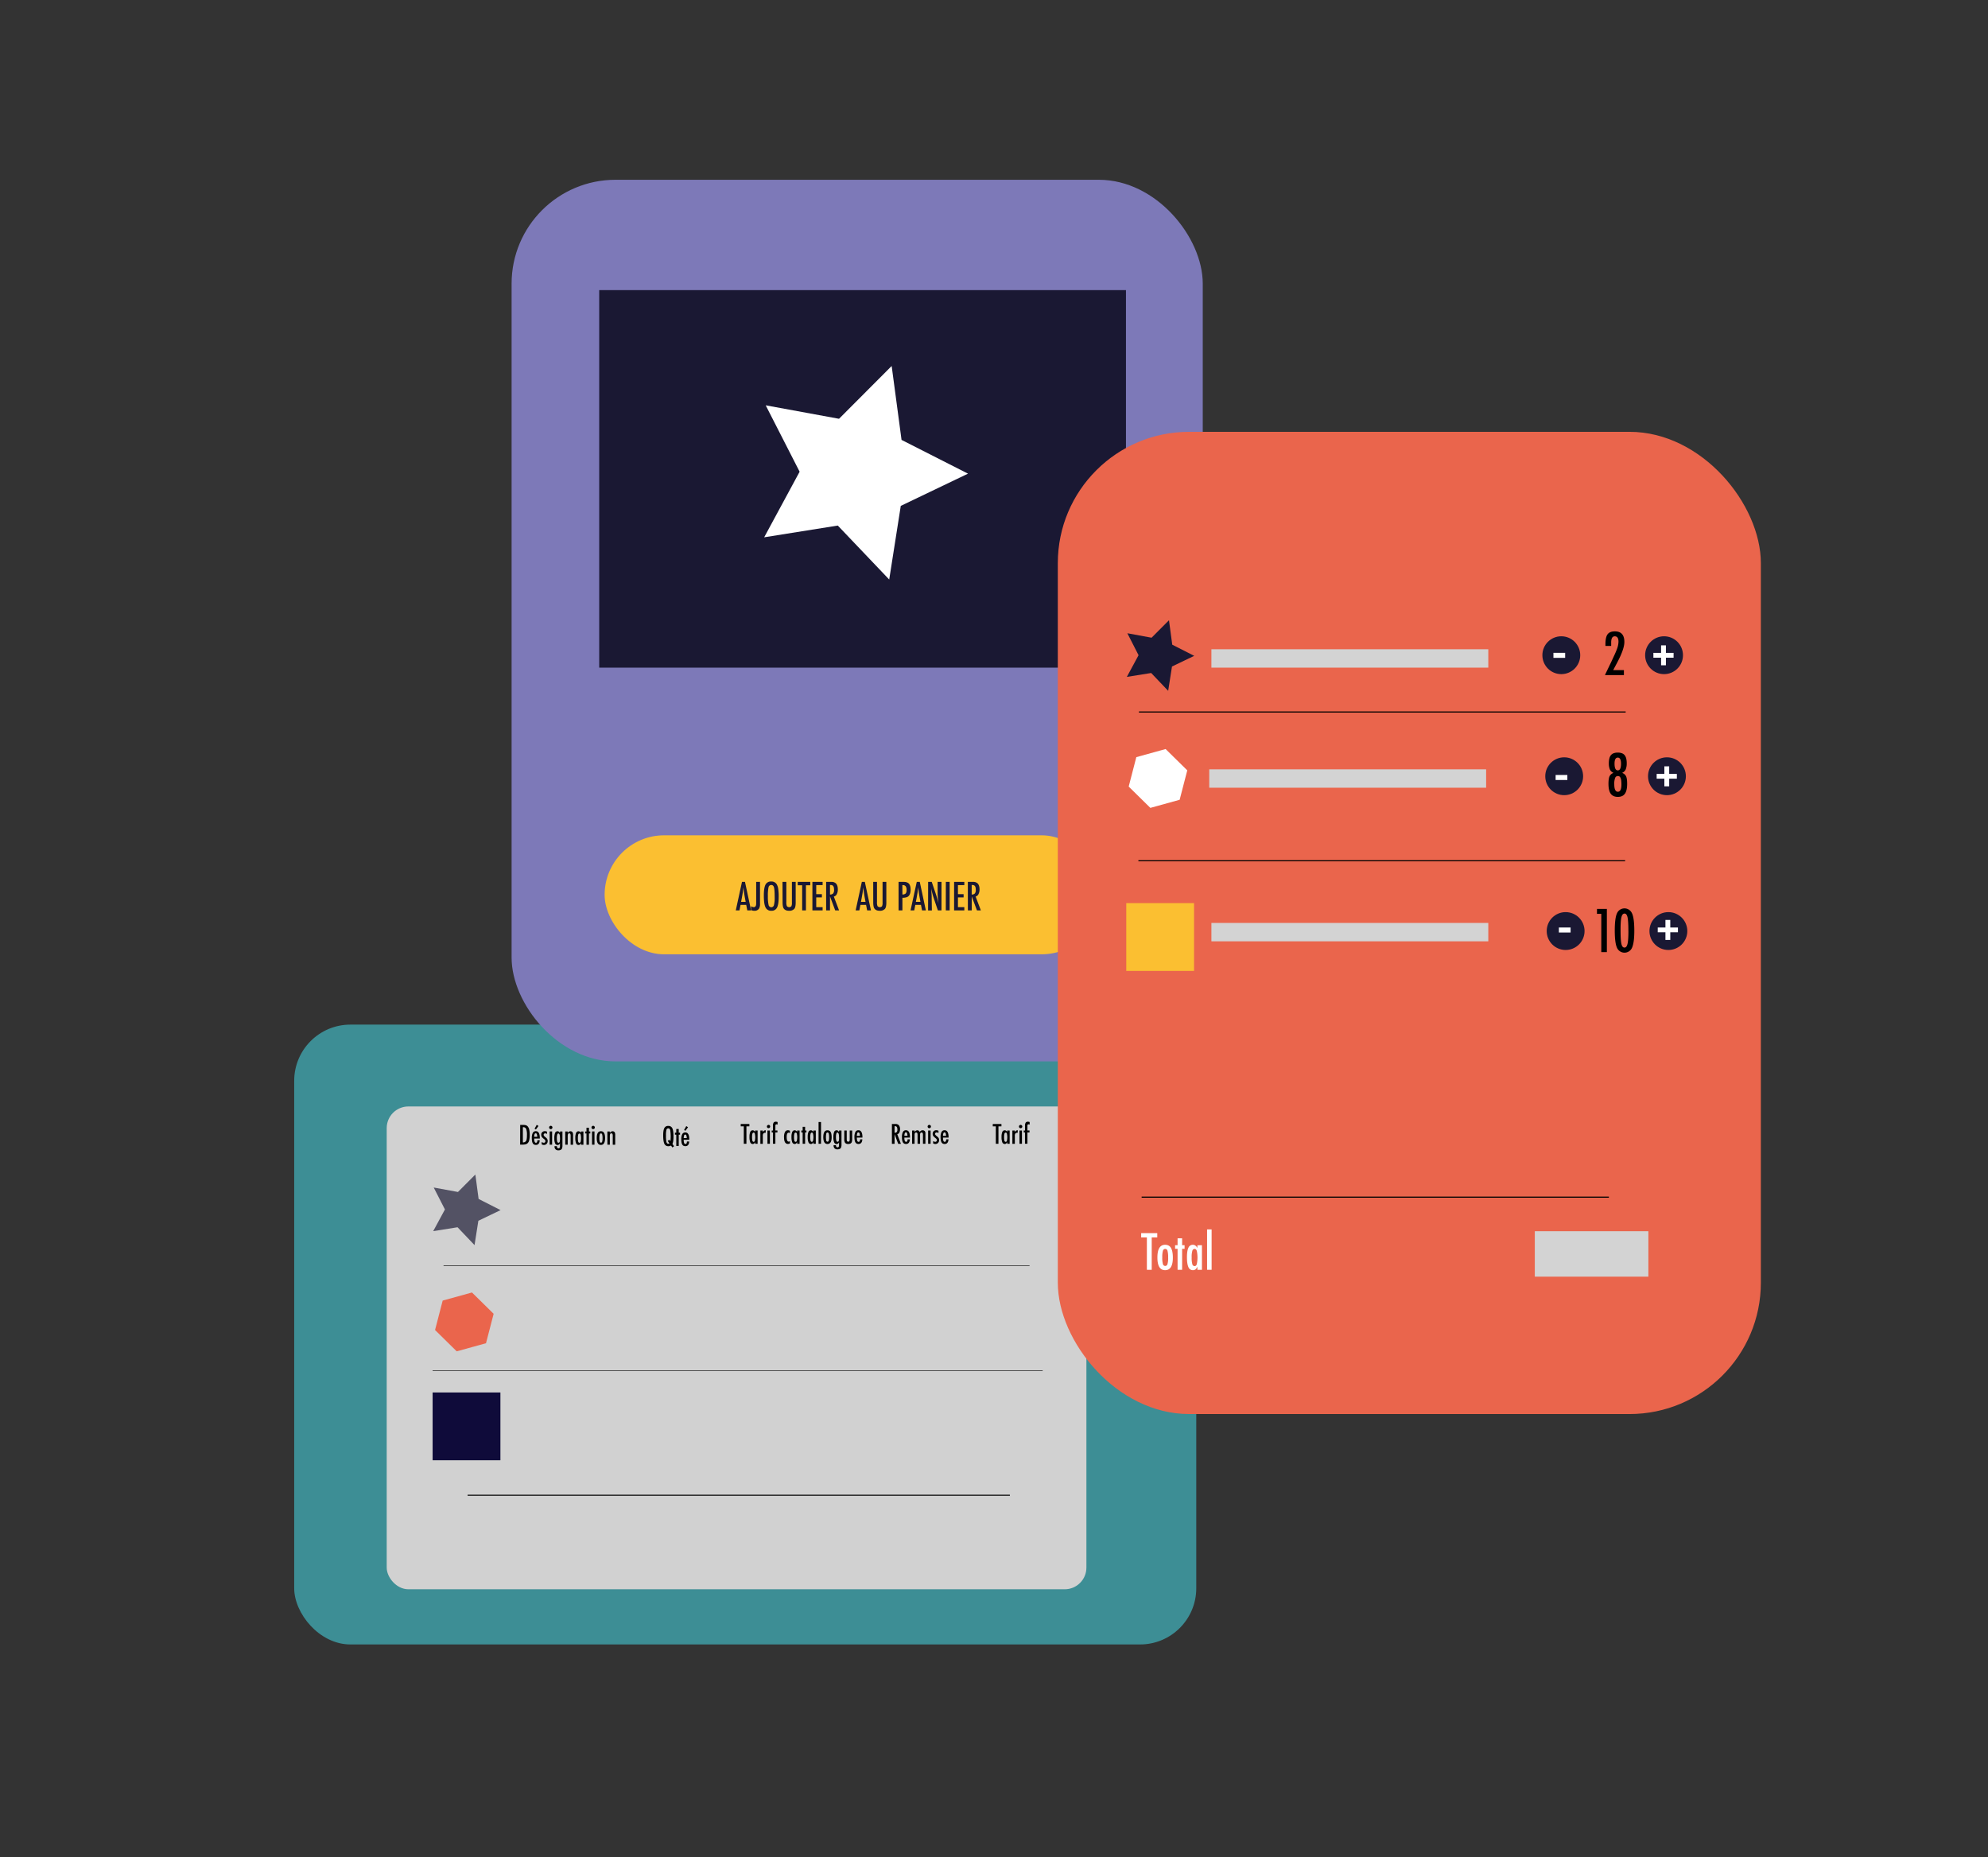 <svg id="Calque_1" data-name="Calque 1" xmlns="http://www.w3.org/2000/svg" viewBox="0 0 1838 1717"><rect x="0" y="0" width="1838" height="1717" fill="#333333" stroke="none"/><defs><style>.cls-1{fill:#42bac3;}.cls-1,.cls-2{opacity:0.68;}.cls-10,.cls-2{fill:#1a1833;}.cls-3{fill:#d1d1d1;}.cls-12,.cls-4,.cls-5{fill:none;stroke-miterlimit:10;}.cls-4,.cls-5{stroke:#111;}.cls-4{stroke-width:0.5px;}.cls-6{fill:#ea654c;}.cls-7{fill:#0f0b3a;}.cls-8{fill:#7d79b8;}.cls-9{fill:#fbbf31;}.cls-11{fill:#fff;}.cls-12{stroke:#000;}.cls-13{fill:#d3d3d3;}</style></defs><rect class="cls-1" x="272" y="947.2" width="834" height="573" rx="51.95"/><polygon class="cls-2" points="824.3 331.39 834.99 411.42 906.97 447.99 834.16 482.89 821.63 562.66 765.94 504.19 686.2 516.92 724.6 445.89 687.85 373.99 767.27 388.56 824.3 331.39"/><rect class="cls-3" x="357.53" y="1022.86" width="646.9" height="446.33" rx="20.03"/><line class="cls-4" x1="399.98" y1="1267.04" x2="964" y2="1267.04"/><line class="cls-5" x1="432.33" y1="1382.27" x2="933.68" y2="1382.27"/><polygon class="cls-2" points="439.49 1085.78 442.5 1108.36 462.81 1118.68 442.27 1128.52 438.73 1151.03 423.02 1134.53 400.52 1138.12 411.36 1118.08 400.99 1097.8 423.4 1101.91 439.49 1085.78"/><polygon class="cls-6" points="436.36 1194.83 409.28 1202.32 402.23 1229.52 422.26 1249.23 449.34 1241.73 456.39 1214.54 436.36 1194.83"/><path d="M480.94,1039.93h3a7.78,7.78,0,0,1,2.33.31,3.72,3.72,0,0,1,1.56,1,6.59,6.59,0,0,1,1.47,3,22.28,22.28,0,0,1,.44,5,20.16,20.16,0,0,1-.49,4.93,5.27,5.27,0,0,1-1.56,2.78q-1.34,1.2-4.8,1.2h-2Zm2.47,16.14a3.14,3.14,0,0,0,3-1.37c.52-.9.78-2.67.78-5.29a15.34,15.34,0,0,0-.75-5.82,2.75,2.75,0,0,0-2.74-1.58h-.3Z"/><path d="M496.84,1054.09H499c-.17,2.88-1.35,4.32-3.56,4.32a3.53,3.53,0,0,1-1.68-.37,2.94,2.94,0,0,1-1.17-1.13,6,6,0,0,1-.68-2,15.37,15.37,0,0,1-.22-2.82,9.85,9.85,0,0,1,.91-4.81,3,3,0,0,1,2.8-1.56q3.67,0,3.68,6.49v.29h-5.17q0,3.93,1.56,3.93C496.37,1056.47,496.84,1055.67,496.84,1054.09Zm-.12-3.19a8,8,0,0,0-.44-2.53,1.07,1.07,0,0,0-2,0,8.35,8.35,0,0,0-.43,2.53Zm1.14-10-2.41,3.27-1.22-.7,2-3.61Z"/><path d="M505.78,1046.21v2.12a2.87,2.87,0,0,0-1.74-.62,1.56,1.56,0,0,0-.57.11,1.51,1.51,0,0,0-.45.29,1.33,1.33,0,0,0-.42,1c0,.58.52,1.28,1.58,2.08a9.78,9.78,0,0,1,1.07.93,4.31,4.31,0,0,1,.65.8,3.53,3.53,0,0,1,.46,1.89,3.66,3.66,0,0,1-1,2.64,3.38,3.38,0,0,1-2.54,1,3.92,3.92,0,0,1-2-.58v-2.19a3.12,3.12,0,0,0,1.86.73,1.36,1.36,0,0,0,1.55-1.52,1.72,1.72,0,0,0-.29-1,2.56,2.56,0,0,0-.41-.47c-.19-.17-.42-.37-.7-.59a9.43,9.43,0,0,1-1.94-1.88,3.42,3.42,0,0,1-.5-1.88,3.34,3.34,0,0,1,.91-2.43,3.26,3.26,0,0,1,2.41-.93A4.12,4.12,0,0,1,505.78,1046.21Z"/><path d="M509.24,1040.75a1.54,1.54,0,0,1,1.52,1.53,1.54,1.54,0,0,1-1.54,1.54,1.48,1.48,0,0,1-1.09-.45,1.5,1.5,0,0,1-.44-1.1,1.47,1.47,0,0,1,.45-1.07A1.57,1.57,0,0,1,509.24,1040.75Zm-1.06,5.21h2.27v12.26h-2.27Z"/><path d="M517.75,1046H520v12.65a7.59,7.59,0,0,1-.45,3.15c-.55,1.08-1.66,1.61-3.33,1.61a3.49,3.49,0,0,1-2.58-.93,3.45,3.45,0,0,1-.95-2.55v-.38h2.2c0,1.31.48,2,1.45,2a1.14,1.14,0,0,0,1.08-.5,3.94,3.94,0,0,0,.3-1.88v-2.36a2.37,2.37,0,0,1-2.22,1.68,2.4,2.4,0,0,1-2.27-1.49,11.35,11.35,0,0,1-.72-4.67,13.27,13.27,0,0,1,.69-5,2.35,2.35,0,0,1,2.29-1.53,1.9,1.9,0,0,1,1.23.37,4.26,4.26,0,0,1,1,1.3Zm0,6.24c0-2.93-.5-4.39-1.51-4.39-.49,0-.84.33-1.06,1a10.91,10.91,0,0,0-.33,3.17,12.27,12.27,0,0,0,.34,3.4c.24.67.64,1,1.19,1a1.11,1.11,0,0,0,1.08-.9A12,12,0,0,0,517.78,1052.2Z"/><path d="M522.58,1046h2.26v1.41a2.89,2.89,0,0,1,2.51-1.61,2.22,2.22,0,0,1,2.13,1.17,6.14,6.14,0,0,1,.36,2.57v8.72h-2.26V1050a3.78,3.78,0,0,0-.3-1.76,1.07,1.07,0,0,0-1-.52,1.47,1.47,0,0,0-.66.13,1.14,1.14,0,0,0-.43.44,2.46,2.46,0,0,0-.24.79,7.9,7.9,0,0,0-.08,1.2v7.92h-2.26Z"/><path d="M539.4,1046v12.26h-2.26v-1.57a4,4,0,0,1-1,1.38,2.05,2.05,0,0,1-1.28.38,2.34,2.34,0,0,1-2.24-1.56,12.52,12.52,0,0,1-.71-4.91,11.44,11.44,0,0,1,.71-4.68,2.34,2.34,0,0,1,2.24-1.5,2.54,2.54,0,0,1,2.25,1.59V1046Zm-5.12,6.08a12.2,12.2,0,0,0,.32,3.37,1.2,1.2,0,0,0,1.16,1c.51,0,.87-.33,1.11-1a16.09,16.09,0,0,0,0-6.58c-.24-.66-.6-1-1.11-1a1.22,1.22,0,0,0-1.15,1A10.78,10.78,0,0,0,534.28,1052Z"/><path d="M542.24,1042.53h2.26V1046h1.24v1.8H544.5v10.46h-2.26v-10.46H541V1046h1.24Z"/><path d="M548.43,1040.75a1.44,1.44,0,0,1,1.06.45,1.47,1.47,0,0,1,.45,1.08,1.5,1.5,0,0,1-.45,1.09,1.55,1.55,0,0,1-2.18,0,1.5,1.5,0,0,1-.44-1.1,1.47,1.47,0,0,1,.45-1.07A1.59,1.59,0,0,1,548.43,1040.75Zm-1.07,5.21h2.27v12.26h-2.27Z"/><path d="M559.42,1052.19c0,4.15-1.29,6.22-3.85,6.22s-3.85-2.1-3.85-6.31,1.28-6.34,3.84-6.34a3.73,3.73,0,0,1,1.72.38,2.93,2.93,0,0,1,1.2,1.17,6.24,6.24,0,0,1,.71,2A16,16,0,0,1,559.42,1052.19Zm-2.35-.06a11.69,11.69,0,0,0-.32-3.36,1.17,1.17,0,0,0-1.13-1,1.21,1.21,0,0,0-1.15,1,11.39,11.39,0,0,0-.32,3.3,11.26,11.26,0,0,0,.32,3.29,1.2,1.2,0,0,0,1.15,1,1.16,1.16,0,0,0,1.12-.93A10.64,10.64,0,0,0,557.07,1052.13Z"/><path d="M561.53,1046h2.26v1.41a2.88,2.88,0,0,1,2.51-1.61,2.23,2.23,0,0,1,2.13,1.17,6.14,6.14,0,0,1,.36,2.57v8.72h-2.27V1050a3.94,3.94,0,0,0-.29-1.76,1.07,1.07,0,0,0-1-.52,1.47,1.47,0,0,0-.66.13,1.07,1.07,0,0,0-.43.44,2.46,2.46,0,0,0-.24.79,6.79,6.79,0,0,0-.08,1.2v7.92h-2.26Z"/><path d="M623.2,1059.66l-1.55,1.11-1.26-1.79a4.79,4.79,0,0,1-2.38.63,3.87,3.87,0,0,1-3.77-2.25c-.72-1.55-1.09-4.14-1.09-7.77,0-3.18.36-5.42,1.07-6.74a3.75,3.75,0,0,1,3.61-2,3.86,3.86,0,0,1,3.77,2.19q1.08,2.15,1.08,7.6c0,3.3-.35,5.58-1,6.86Zm-4.36-6.08,1,1.45a38.79,38.79,0,0,0-.2-10.33c-.3-1.07-.9-1.6-1.79-1.6a1.7,1.7,0,0,0-1.7,1.36,20.21,20.21,0,0,0-.43,5.26,26.7,26.7,0,0,0,.45,6.06c.3,1,.88,1.55,1.75,1.55a1.68,1.68,0,0,0,1-.33l-1.56-2.25Z"/><path d="M625.26,1043.69h2.26v3.43h1.23v1.8h-1.23v10.46h-2.26v-10.46H624v-1.8h1.24Z"/><path d="M635.09,1055.25h2.11q-.26,4.32-3.55,4.32a3.67,3.67,0,0,1-1.69-.36,3,3,0,0,1-1.17-1.14,5.94,5.94,0,0,1-.68-2,15.37,15.37,0,0,1-.22-2.82,9.8,9.8,0,0,1,.91-4.81,3,3,0,0,1,2.8-1.57c2.45,0,3.68,2.17,3.68,6.49v.29h-5.17q0,3.93,1.56,3.93C634.62,1057.63,635.09,1056.84,635.09,1055.25Zm-.12-3.19a8.42,8.42,0,0,0-.43-2.53,1,1,0,0,0-1-.68,1,1,0,0,0-1,.68,8.42,8.42,0,0,0-.43,2.53Zm1.14-10-2.4,3.27-1.22-.7,2-3.61Z"/><path d="M684.84,1039.07h8v2.16H690.1v16.13h-2.42v-16.13h-2.84Z"/><path d="M700.44,1045.1v12.26h-2.26v-1.57a3.88,3.88,0,0,1-1,1.38,2,2,0,0,1-1.28.38,2.34,2.34,0,0,1-2.24-1.56,12.67,12.67,0,0,1-.71-4.91,11.61,11.61,0,0,1,.71-4.68,2.34,2.34,0,0,1,2.24-1.5,2.54,2.54,0,0,1,2.25,1.59v-1.39Zm-5.12,6.08a12.29,12.29,0,0,0,.32,3.38,1.21,1.21,0,0,0,1.16,1q.76,0,1.11-1a16,16,0,0,0,0-6.57c-.23-.67-.6-1-1.11-1a1.2,1.2,0,0,0-1.14,1A10.37,10.37,0,0,0,695.32,1051.18Z"/><path d="M703,1045.1h2.26v1.53a4.31,4.31,0,0,1,1.15-1.36,3,3,0,0,1,1.51-.45v2.37a2.23,2.23,0,0,0-.4,0,2.16,2.16,0,0,0-1.75.63,3.45,3.45,0,0,0-.51,2.16v7.42H703Z"/><path d="M710.6,1039.89a1.45,1.45,0,0,1,1.07.45,1.54,1.54,0,0,1-2.18,2.17,1.5,1.5,0,0,1-.44-1.1,1.47,1.47,0,0,1,.45-1.07A1.59,1.59,0,0,1,710.6,1039.89Zm-1.06,5.21h2.27v12.26h-2.27Z"/><path d="M713.49,1045.1h1.14v-4.27a5.28,5.28,0,0,1,.62-3,2.44,2.44,0,0,1,2.14-.87,4.66,4.66,0,0,1,1.54.32v2.39a2.12,2.12,0,0,0-1-.29.92.92,0,0,0-.82.34,2.11,2.11,0,0,0-.24,1.16l0,.93v3.25h1.92v1.8h-1.92v10.46h-2.26V1046.9h-1.14Z"/><path d="M730.34,1045.34v2.31a1.43,1.43,0,0,0-1.14-.58c-1.25,0-1.87,1.35-1.87,4q0,4.31,1.86,4.3a2,2,0,0,0,1.15-.46v2.12a4,4,0,0,1-1.83.47q-3.64,0-3.64-6.2a10.16,10.16,0,0,1,.9-4.88,3,3,0,0,1,2.79-1.57A3.93,3.93,0,0,1,730.34,1045.34Z"/><path d="M739.26,1045.1v12.26H737v-1.57a3.88,3.88,0,0,1-1,1.38,2,2,0,0,1-1.28.38,2.34,2.34,0,0,1-2.23-1.56,12.45,12.45,0,0,1-.72-4.91,11.41,11.41,0,0,1,.72-4.68,2.34,2.34,0,0,1,2.23-1.5,2.55,2.55,0,0,1,2.26,1.59v-1.39Zm-5.12,6.08a12.29,12.29,0,0,0,.32,3.38,1.2,1.2,0,0,0,1.16,1c.51,0,.87-.33,1.1-1a15.59,15.59,0,0,0,0-6.57c-.23-.67-.59-1-1.1-1a1.21,1.21,0,0,0-1.15,1A10.78,10.78,0,0,0,734.14,1051.18Z"/><path d="M742.1,1041.67h2.26v3.43h1.23v1.8h-1.23v10.46H742.1V1046.9h-1.24v-1.8h1.24Z"/><path d="M754.24,1045.1v12.26H752v-1.57a3.88,3.88,0,0,1-1,1.38,2,2,0,0,1-1.28.38,2.34,2.34,0,0,1-2.24-1.56,12.67,12.67,0,0,1-.71-4.91,11.61,11.61,0,0,1,.71-4.68,2.34,2.34,0,0,1,2.24-1.5,2.54,2.54,0,0,1,2.25,1.59v-1.39Zm-5.12,6.08a12.29,12.29,0,0,0,.32,3.38,1.21,1.21,0,0,0,1.17,1c.5,0,.87-.33,1.1-1a16,16,0,0,0,0-6.57c-.23-.67-.6-1-1.1-1a1.21,1.21,0,0,0-1.15,1A10.37,10.37,0,0,0,749.12,1051.18Z"/><path d="M756.81,1037.24h2.26v20.12h-2.26Z"/><path d="M768.88,1051.33q0,6.23-3.85,6.22c-2.56,0-3.85-2.1-3.85-6.31s1.28-6.34,3.84-6.34a3.7,3.7,0,0,1,1.72.38,3,3,0,0,1,1.21,1.17,6.24,6.24,0,0,1,.7,2A16,16,0,0,1,768.88,1051.33Zm-2.34-.06a12.07,12.07,0,0,0-.32-3.36,1.19,1.19,0,0,0-1.14-1,1.21,1.21,0,0,0-1.15,1,17.18,17.18,0,0,0,0,6.6,1.2,1.2,0,0,0,1.15.94,1.17,1.17,0,0,0,1.13-.93A10.6,10.6,0,0,0,766.54,1051.27Z"/><path d="M775.74,1045.1H778v12.65a7.43,7.43,0,0,1-.45,3.15c-.55,1.08-1.66,1.62-3.32,1.62a3.53,3.53,0,0,1-2.59-.94,3.44,3.44,0,0,1-.94-2.55v-.38h2.19c0,1.31.48,2,1.46,2a1.12,1.12,0,0,0,1.07-.5,3.94,3.94,0,0,0,.3-1.88v-2.36a2.36,2.36,0,0,1-2.21,1.68,2.39,2.39,0,0,1-2.27-1.49,11.16,11.16,0,0,1-.73-4.67,13.07,13.07,0,0,1,.7-5,2.35,2.35,0,0,1,2.28-1.53,2,2,0,0,1,1.24.37,4.42,4.42,0,0,1,1,1.3Zm0,6.25c0-2.93-.51-4.4-1.52-4.4q-.72,0-1,1a10.54,10.54,0,0,0-.34,3.17,12.19,12.19,0,0,0,.35,3.4c.24.67.63,1,1.18,1a1.11,1.11,0,0,0,1.08-.9A11.49,11.49,0,0,0,775.78,1051.35Z"/><path d="M780.57,1045.1h2.27v8.2a3.17,3.17,0,0,0,.33,1.62,1.15,1.15,0,0,0,1.05.49,1.24,1.24,0,0,0,1.08-.43,3,3,0,0,0,.31-1.56v-8.32h2.26v7.33a10.15,10.15,0,0,1-.38,3.44c-.53,1.12-1.63,1.68-3.29,1.68a3.49,3.49,0,0,1-2.8-1,5.34,5.34,0,0,1-.83-3.36Z"/><path d="M795.17,1053.23h2.11q-.25,4.32-3.56,4.32a3.57,3.57,0,0,1-1.69-.37,2.86,2.86,0,0,1-1.16-1.13,5.78,5.78,0,0,1-.68-2,15.37,15.37,0,0,1-.22-2.82,10,10,0,0,1,.9-4.81,3,3,0,0,1,2.8-1.56q3.69,0,3.69,6.49v.29h-5.18q0,3.93,1.56,3.93C794.69,1055.61,795.17,1054.82,795.17,1053.23Zm-.12-3.19a8.26,8.26,0,0,0-.44-2.53,1,1,0,0,0-1-.68,1,1,0,0,0-1,.68,8.26,8.26,0,0,0-.44,2.53Z"/><path d="M824.61,1039.07h3.25a4.16,4.16,0,0,1,3,1,5.17,5.17,0,0,1,1.24,3.8,6.48,6.48,0,0,1-.66,3.16,2.8,2.8,0,0,1-1.88,1.48l3.37,8.89h-2.5l-3.35-8.95v8.95h-2.47Zm2.47,8.11a2.61,2.61,0,0,0,2-.67,3.32,3.32,0,0,0,.6-2.24,7.49,7.49,0,0,0-.13-1.45,2.56,2.56,0,0,0-.39-1,1.61,1.61,0,0,0-.69-.55,2.52,2.52,0,0,0-1-.18h-.41Z"/><path d="M839.1,1053.23h2.11q-.26,4.32-3.55,4.32a3.54,3.54,0,0,1-1.69-.37,2.94,2.94,0,0,1-1.17-1.13,6,6,0,0,1-.68-2,15.37,15.37,0,0,1-.22-2.82,9.85,9.85,0,0,1,.91-4.81,3,3,0,0,1,2.8-1.56q3.67,0,3.68,6.49v.29h-5.17q0,3.93,1.56,3.93C838.63,1055.61,839.1,1054.82,839.1,1053.23ZM839,1050a8,8,0,0,0-.44-2.53,1.07,1.07,0,0,0-2,0,8.35,8.35,0,0,0-.43,2.53Z"/><path d="M843.3,1045.1h2.27v1.52a2.78,2.78,0,0,1,2.48-1.72,2.28,2.28,0,0,1,2.3,1.72,2.8,2.8,0,0,1,2.56-1.72,2.68,2.68,0,0,1,2,.68,2.72,2.72,0,0,1,.68,2v9.77h-2.27v-8.06a4.42,4.42,0,0,0-.26-1.86,1,1,0,0,0-1-.49,1.17,1.17,0,0,0-1.11.5,4,4,0,0,0-.29,1.85v8.06h-2.34v-8.06a8.4,8.4,0,0,0-.07-1.11,2,2,0,0,0-.22-.72,1,1,0,0,0-.4-.4,1.43,1.43,0,0,0-.62-.12,1.21,1.21,0,0,0-1.11.53,3.67,3.67,0,0,0-.33,1.82v8.06H843.3Z"/><path d="M859.19,1039.89a1.53,1.53,0,0,1,1.07,2.62,1.5,1.5,0,0,1-1.09.45,1.48,1.48,0,0,1-1.09-.45,1.54,1.54,0,0,1,0-2.17A1.57,1.57,0,0,1,859.19,1039.89Zm-1.07,5.21h2.28v12.26h-2.28Z"/><path d="M867.68,1045.35v2.12a2.86,2.86,0,0,0-1.74-.61,1.56,1.56,0,0,0-.57.1,1.51,1.51,0,0,0-.45.29,1.35,1.35,0,0,0-.31.44,1.24,1.24,0,0,0-.11.54c0,.58.53,1.28,1.58,2.08a11,11,0,0,1,1.07.93,4.31,4.31,0,0,1,.65.8,3.53,3.53,0,0,1,.46,1.89,3.65,3.65,0,0,1-1,2.64,3.38,3.38,0,0,1-2.54,1,3.92,3.92,0,0,1-2-.58v-2.19a3.12,3.12,0,0,0,1.86.73,1.36,1.36,0,0,0,1.55-1.52,1.72,1.72,0,0,0-.29-1,2.26,2.26,0,0,0-.41-.46c-.19-.18-.42-.38-.7-.6a9.43,9.43,0,0,1-1.94-1.87,3.48,3.48,0,0,1-.5-1.89,3.38,3.38,0,0,1,.91-2.43,3.26,3.26,0,0,1,2.41-.93A4.23,4.23,0,0,1,867.68,1045.35Z"/><path d="M874.81,1053.23h2.11c-.16,2.88-1.35,4.32-3.55,4.32a3.54,3.54,0,0,1-1.69-.37,2.94,2.94,0,0,1-1.17-1.13,6.24,6.24,0,0,1-.68-2,16.31,16.31,0,0,1-.22-2.82,10,10,0,0,1,.91-4.81,3,3,0,0,1,2.8-1.56c2.46,0,3.68,2.16,3.68,6.49v.29h-5.17q0,3.93,1.56,3.93C874.34,1055.61,874.81,1054.82,874.81,1053.23Zm-.11-3.19a8.59,8.59,0,0,0-.44-2.53,1,1,0,0,0-1-.68,1,1,0,0,0-1,.68,8,8,0,0,0-.44,2.53Z"/><path d="M917.87,1039.07h8v2.16h-2.76v16.13h-2.42v-16.13h-2.84Z"/><path d="M933.47,1045.1v12.26h-2.26v-1.57a4,4,0,0,1-1,1.38,2,2,0,0,1-1.28.38,2.34,2.34,0,0,1-2.24-1.56,12.67,12.67,0,0,1-.71-4.91,11.61,11.61,0,0,1,.71-4.68,2.34,2.34,0,0,1,2.24-1.5,2.54,2.54,0,0,1,2.25,1.59v-1.39Zm-5.12,6.08a12.29,12.29,0,0,0,.32,3.38,1.2,1.2,0,0,0,1.16,1q.76,0,1.11-1a16,16,0,0,0,0-6.57c-.23-.67-.6-1-1.11-1a1.2,1.2,0,0,0-1.14,1A10.37,10.37,0,0,0,928.35,1051.18Z"/><path d="M936,1045.1h2.26v1.53a4.31,4.31,0,0,1,1.15-1.36,3,3,0,0,1,1.51-.45v2.37a2.17,2.17,0,0,0-.41,0,2.15,2.15,0,0,0-1.74.63,3.45,3.45,0,0,0-.51,2.16v7.42H936Z"/><path d="M943.63,1039.89a1.54,1.54,0,1,1-1.11,2.62,1.5,1.5,0,0,1-.44-1.1,1.47,1.47,0,0,1,.45-1.07A1.59,1.59,0,0,1,943.63,1039.89Zm-1.06,5.21h2.27v12.26h-2.27Z"/><path d="M946.52,1045.1h1.14v-4.27a5.28,5.28,0,0,1,.62-3,2.44,2.44,0,0,1,2.14-.87,4.66,4.66,0,0,1,1.54.32v2.39a2.12,2.12,0,0,0-1-.29.93.93,0,0,0-.82.34,2.11,2.11,0,0,0-.24,1.16l0,.93v3.25h1.92v1.8h-1.92v10.46h-2.26V1046.9h-1.14Z"/><rect class="cls-7" x="399.98" y="1287.26" width="62.67" height="62.67"/><line class="cls-4" x1="410.09" y1="1170.01" x2="951.87" y2="1170.01"/><rect class="cls-8" x="473" y="166.2" width="639" height="815" rx="96.04"/><rect class="cls-9" x="559" y="772.2" width="459" height="110" rx="55"/><path class="cls-10" d="M686,815.25h2.77l5.66,26.38h-3.52l-1-5.14h-5.23l-1,5.14h-3.42Zm3.4,18.49-.78-4.21c-.53-2.86-1-5.91-1.28-9.16-.16,1.59-.37,3.19-.62,4.81s-.55,3.35-.89,5.17l-.65,3.39Z"/><path class="cls-10" d="M699.09,815.25h3.57V835.5a8.39,8.39,0,0,1-.9,4.46,4.84,4.84,0,0,1-4.34,2,6.17,6.17,0,0,1-3-.69v-3.55a5.24,5.24,0,0,0,2.36.9c1.56,0,2.34-1.09,2.34-3.29V815.25Z"/><path class="cls-10" d="M719.94,829.09q0,7-1.55,9.93a5.44,5.44,0,0,1-5.22,2.94,5.55,5.55,0,0,1-5.41-3.16q-1.56-3.1-1.56-11,0-7,1.54-10A5.47,5.47,0,0,1,713,814.9a5.61,5.61,0,0,1,4.92,2.28,10.68,10.68,0,0,1,1.54,4.32A44.84,44.84,0,0,1,719.94,829.09Zm-3.72.37q0-6.84-.62-9.09c-.41-1.5-1.25-2.25-2.51-2.25a2.51,2.51,0,0,0-2.53,2.07,35.94,35.94,0,0,0-.62,8.37,33.39,33.39,0,0,0,.65,8,2.56,2.56,0,0,0,2.5,2.12,2.49,2.49,0,0,0,2.46-2A26.39,26.39,0,0,0,716.22,829.46Z"/><path class="cls-10" d="M723.46,815.25H727v18.64a9.25,9.25,0,0,0,.51,3.8,2.89,2.89,0,0,0,4.14.11,7.41,7.41,0,0,0,.51-3.4V815.25h3.49V834.4c0,2.87-.44,4.82-1.32,5.83a6.19,6.19,0,0,1-4.8,1.73q-3.56,0-5-2.22-1-1.53-1-5.85Z"/><path class="cls-10" d="M737.56,815.25h11.57v3.11h-4v23.27h-3.49V818.36h-4.1Z"/><path class="cls-10" d="M751.1,815.25h9.45v3h-5.9v8.36h5.23v3h-5.23v9h5.9v3H751.1Z"/><path class="cls-10" d="M763.81,815.25h4.68a6,6,0,0,1,4.33,1.38q1.78,1.8,1.79,5.49a9.3,9.3,0,0,1-1,4.55,4.06,4.06,0,0,1-2.7,2.13l4.85,12.83H772.2l-4.83-12.92v12.92h-3.56Zm3.56,11.69a3.77,3.77,0,0,0,2.92-1,4.85,4.85,0,0,0,.85-3.23,10.53,10.53,0,0,0-.18-2.1,3.7,3.7,0,0,0-.56-1.42,2.36,2.36,0,0,0-1-.81,3.76,3.76,0,0,0-1.45-.25h-.59Z"/><path class="cls-10" d="M796.81,815.25h2.77l5.66,26.38h-3.52l-1-5.14H795.5l-1,5.14h-3.42Zm3.4,18.49-.78-4.21q-.79-4.29-1.29-9.16c-.16,1.59-.36,3.19-.61,4.81s-.55,3.35-.89,5.17l-.65,3.39Z"/><path class="cls-10" d="M807.32,815.25h3.49v18.64a9.25,9.25,0,0,0,.51,3.8,2.89,2.89,0,0,0,4.14.11,7.41,7.41,0,0,0,.51-3.4V815.25h3.49V834.4c0,2.87-.44,4.82-1.32,5.83a6.19,6.19,0,0,1-4.8,1.73q-3.55,0-5-2.22-1-1.53-1-5.85Z"/><path class="cls-10" d="M830.77,815.25h4.68q3.39,0,4.92,1.71t1.54,5.46q0,5.26-3.09,6.81a11.5,11.5,0,0,1-4.5.7v11.7h-3.55Zm3.55,11.63a4.15,4.15,0,0,0,3-.88,4.71,4.71,0,0,0,.85-3.22,5.77,5.77,0,0,0-.82-3.45,3,3,0,0,0-2.58-1.09h-.5Z"/><path class="cls-10" d="M847.6,815.25h2.77L856,841.63h-3.52l-1-5.14h-5.23l-1,5.14h-3.42Zm3.4,18.49-.78-4.21c-.53-2.86-1-5.91-1.28-9.16-.16,1.59-.37,3.19-.62,4.81s-.55,3.35-.89,5.17l-.65,3.39Z"/><path class="cls-10" d="M858.11,815.25h3.32L865,825.77a96.74,96.74,0,0,1,2.71,9.52q-.42-3.06-.63-5.53c-.14-1.66-.2-3.21-.2-4.67v-9.84h3.57v26.38h-3.34l-4-11.87c-.36-1.11-.71-2.24-1-3.41s-.62-2.38-.9-3.65c0-.16-.06-.36-.11-.58s-.11-.49-.18-.79c0,.3.06.55.09.76s0,.39,0,.54l.19,2.68.18,3.27c0,.18,0,.4,0,.66s0,.56,0,.89l.19,11.5h-3.51Z"/><path class="cls-10" d="M874.48,815.25H878v26.38h-3.56Z"/><path class="cls-10" d="M882.11,815.25h9.45v3h-5.9v8.36h5.23v3h-5.23v9h5.9v3h-9.45Z"/><path class="cls-10" d="M894.82,815.25h4.68a6,6,0,0,1,4.33,1.38q1.78,1.8,1.79,5.49a9.3,9.3,0,0,1-1,4.55A4.06,4.06,0,0,1,902,828.8l4.86,12.83h-3.61l-4.83-12.92v12.92h-3.56Zm3.56,11.69a3.77,3.77,0,0,0,2.92-1,4.85,4.85,0,0,0,.85-3.23,10.53,10.53,0,0,0-.18-2.1,3.7,3.7,0,0,0-.56-1.42,2.36,2.36,0,0,0-1-.81,3.76,3.76,0,0,0-1.45-.25h-.59Z"/><rect class="cls-10" x="554" y="268.2" width="487" height="349"/><polygon class="cls-11" points="824.39 338.34 833.52 406.66 894.97 437.87 832.81 467.66 822.12 535.75 774.58 485.84 706.52 496.7 739.29 436.07 707.93 374.7 775.72 387.14 824.39 338.34"/><rect class="cls-6" x="978" y="399.2" width="650" height="908" rx="121.44"/><polygon class="cls-10" points="1080.78 573.39 1083.8 595.98 1104.11 606.29 1083.56 616.14 1080.03 638.64 1064.32 622.15 1041.82 625.74 1052.65 605.7 1042.29 585.41 1064.69 589.52 1080.78 573.39"/><polygon class="cls-11" points="1077.66 692.44 1050.58 699.94 1043.53 727.14 1063.56 746.84 1090.64 739.35 1097.69 712.15 1077.66 692.44"/><rect class="cls-9" x="1041.28" y="834.87" width="62.67" height="62.67"/><line class="cls-12" x1="1053" y1="658.2" x2="1503" y2="658.2"/><line class="cls-12" x1="1052.5" y1="795.7" x2="1502.5" y2="795.7"/><line class="cls-12" x1="1055.5" y1="1106.7" x2="1487.5" y2="1106.7"/><path class="cls-11" d="M1055.06,1139.93h14.88v4h-5.12v29.93h-4.48v-29.93h-5.28Z"/><path class="cls-11" d="M1084.35,1162.67q0,11.55-7.14,11.54t-7.14-11.71q0-11.76,7.12-11.76a6.84,6.84,0,0,1,3.2.71,5.65,5.65,0,0,1,2.23,2.17,11.41,11.41,0,0,1,1.3,3.72A28.36,28.36,0,0,1,1084.35,1162.67Zm-4.35-.11a22.56,22.56,0,0,0-.59-6.24,2.19,2.19,0,0,0-2.11-1.78,2.23,2.23,0,0,0-2.13,1.76,21.54,21.54,0,0,0-.59,6.13,21.29,21.29,0,0,0,.59,6.11,2.23,2.23,0,0,0,2.13,1.76,2.16,2.16,0,0,0,2.09-1.74A19.52,19.52,0,0,0,1080,1162.56Z"/><path class="cls-11" d="M1088.73,1144.75h4.19v6.37h2.29v3.34h-2.29v19.4h-4.19v-19.4h-2.31v-3.34h2.31Z"/><path class="cls-11" d="M1111.25,1151.12v22.74h-4.2v-2.92a7.35,7.35,0,0,1-1.8,2.57,3.73,3.73,0,0,1-2.37.7,4.37,4.37,0,0,1-4.16-2.9c-.88-1.93-1.32-5-1.32-9.1,0-3.94.44-6.83,1.32-8.69a4.37,4.37,0,0,1,4.16-2.78c1.72,0,3.12,1,4.17,3v-2.57Zm-9.49,11.27a22.34,22.34,0,0,0,.59,6.26,2.22,2.22,0,0,0,2.15,1.78c.94,0,1.62-.61,2-1.84a29.39,29.39,0,0,0,0-12.2c-.42-1.23-1.1-1.85-2-1.85a2.24,2.24,0,0,0-2.13,1.76A20,20,0,0,0,1101.76,1162.39Z"/><path class="cls-11" d="M1116,1136.53h4.19v37.33H1116Z"/><rect class="cls-13" x="1120" y="600.2" width="256" height="17"/><rect class="cls-13" x="1118" y="711.2" width="256" height="17"/><rect class="cls-13" x="1120" y="853.2" width="256" height="17"/><circle class="cls-10" cx="1443.5" cy="605.7" r="17.5"/><circle class="cls-10" cx="1538.5" cy="605.7" r="17.5"/><circle class="cls-10" cx="1446.17" cy="717.59" r="17.5"/><circle class="cls-10" cx="1541.17" cy="717.59" r="17.5"/><circle class="cls-10" cx="1447.5" cy="860.7" r="17.5"/><circle class="cls-10" cx="1542.5" cy="860.7" r="17.5"/><path class="cls-11" d="M1436.22,603.51h10.84v4.64h-10.84Z"/><path class="cls-11" d="M1528.63,608v-4.43h7.12v-7h4.47v7h7.09V608h-7.09V615h-4.47V608Z"/><path class="cls-11" d="M1438.25,716.42h10.84v4.64h-10.84Z"/><path class="cls-11" d="M1531.66,719.85v-4.42h7.12v-7h4.47v7h7.09v4.42h-7.09v7.07h-4.47v-7.07Z"/><path class="cls-11" d="M1441.25,857.42h10.84v4.64h-10.84Z"/><path class="cls-11" d="M1532.66,861.85v-4.42h7.12v-7h4.47v7h7.09v4.42h-7.09v7.07h-4.47v-7.07Z"/><path d="M1489.58,597.14h-5.28l0-1.58q0-6.54,2-9.21t6.68-2.69q8.82,0,8.82,9.78,0,6.6-6.59,19l-3.19,6s-.07.14-.15.31-.21.42-.36.75h9.88v4.61h-17.54c.29-.66.9-2,1.83-3.91s2.2-4.58,3.81-7.89q2-4.35,3.41-7.38c.92-2,1.61-3.67,2.07-5a20.32,20.32,0,0,0,1.4-6.7q0-5-3.44-5t-3.31,6.16l0,2.28Z"/><path d="M1499.68,714.49a6.2,6.2,0,0,1,3.7,3.13q1,2.14,1,7,0,6.21-2.09,9.14c-1.39,1.95-3.56,2.92-6.53,2.92s-5.17-1-6.56-2.92-2.09-5-2.09-9.14q0-4.82,1-7a6.2,6.2,0,0,1,3.7-3.13,6.38,6.38,0,0,1-3.36-3.06,14.36,14.36,0,0,1-1-5.87,17.84,17.84,0,0,1,.48-4.42,7.65,7.65,0,0,1,1.48-3.07,6,6,0,0,1,2.58-1.77,10.94,10.94,0,0,1,3.74-.57,10.78,10.78,0,0,1,3.72.57,6,6,0,0,1,2.57,1.77,7.65,7.65,0,0,1,1.48,3.07,17.84,17.84,0,0,1,.48,4.42,14.36,14.36,0,0,1-1,5.87A6.42,6.42,0,0,1,1499.68,714.49Zm-.6,10.71a30.31,30.31,0,0,0-.18-3.58,8.45,8.45,0,0,0-.6-2.42,3.13,3.13,0,0,0-1-1.37,2.57,2.57,0,0,0-1.52-.44,2.63,2.63,0,0,0-2.52,1.78,15.29,15.29,0,0,0-.79,5.77c0,4.64,1.11,7,3.34,7S1499.08,729.67,1499.08,725.2Zm-.36-19.2q0-5.64-3-5.64c-2,0-3,1.86-3,5.59q0,6.21,3,6.21C1497.73,712.16,1498.72,710.11,1498.72,706Z"/><path d="M1476.51,840.22h9.11v39.95h-5.16V844.8h-4Z"/><path d="M1511,860.51q0,10.75-2.07,15.52a7.58,7.58,0,0,1-14,0q-2-4.5-2-15.81t2-15.82a7.56,7.56,0,0,1,13.69-.57Q1511,848.15,1511,860.51Zm-5.49,0q0-9.06-.77-12.53t-2.83-3.44q-2,0-2.84,3.42t-.78,12.29q0,8.88.78,12.32t2.84,3.41q2,0,2.8-3.39Q1505.54,869.37,1505.54,860.51Z"/><rect class="cls-13" x="1419" y="1138.2" width="105" height="42"/></svg>